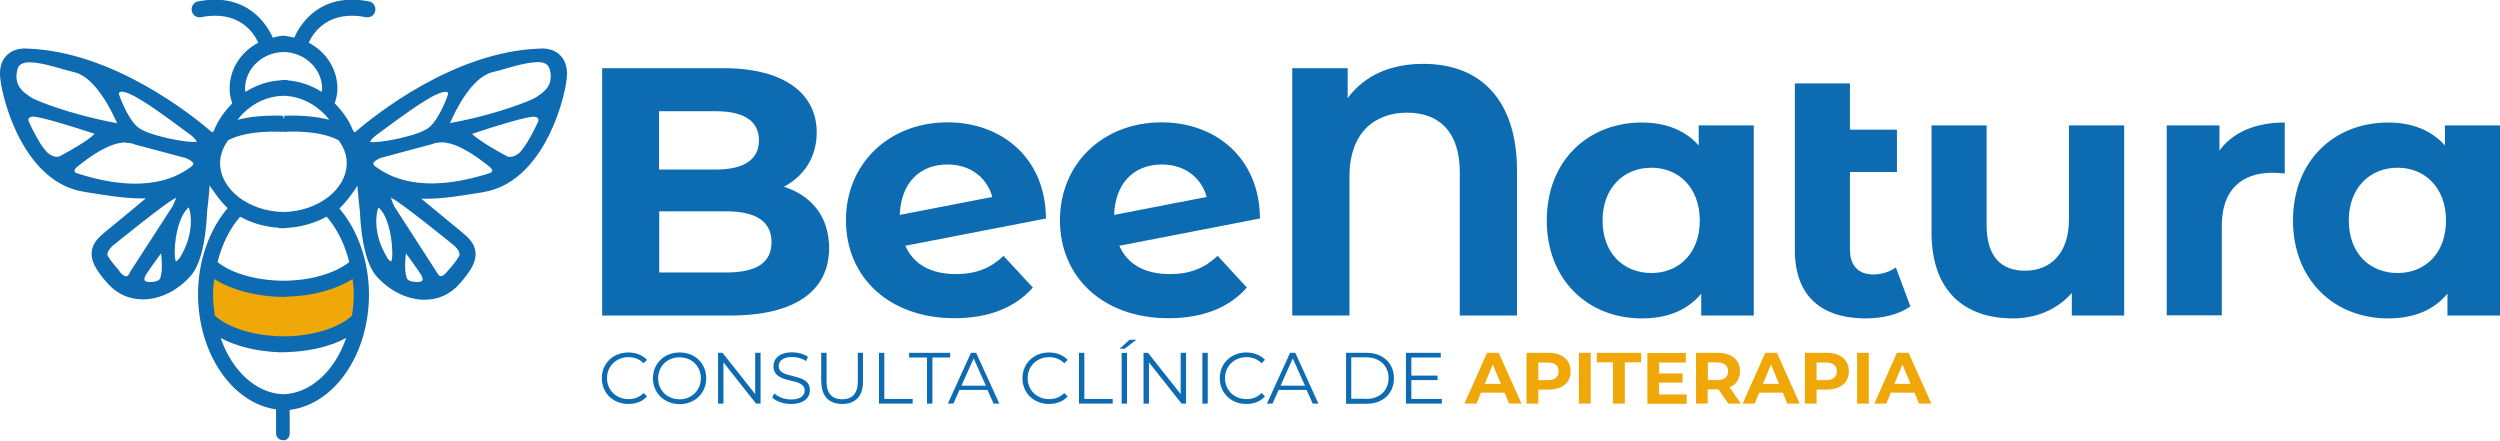<svg width="221" height="39" viewBox="0 0 221 39" fill="none" xmlns="http://www.w3.org/2000/svg">
<g clip-path="url(#clip0_99_424)">
<path d="M73.292 21.931C73.292 25.705 70.295 27.893 64.538 27.893H53.232V6.026H63.92C69.391 6.026 72.198 8.31 72.198 11.703C72.198 13.892 71.072 15.572 69.296 16.508C71.738 17.285 73.292 19.156 73.292 21.915V21.931ZM58.259 9.832V14.986H63.286C65.76 14.986 67.091 14.114 67.091 12.401C67.091 10.688 65.744 9.832 63.286 9.832H58.259ZM68.201 21.392C68.201 19.552 66.79 18.68 64.174 18.68H58.275V24.088H64.174C66.806 24.088 68.201 23.279 68.201 21.408V21.392Z" fill="#0D6BB2"/>
<path d="M88.705 22.612L91.305 25.419C89.735 27.195 87.404 28.13 84.376 28.13C78.572 28.13 74.782 24.483 74.782 19.472C74.782 14.462 78.588 10.815 83.773 10.815C88.514 10.815 92.431 13.938 92.463 19.314L80.031 21.724C80.745 23.373 82.314 24.23 84.503 24.23C86.279 24.23 87.563 23.706 88.721 22.612H88.705ZM79.539 18.997L87.722 17.411C87.246 15.698 85.787 14.541 83.757 14.541C81.315 14.541 79.635 16.158 79.539 19.013V18.997Z" fill="#0D6BB2"/>
<path d="M107.638 22.612L110.222 25.419C108.668 27.195 106.321 28.13 103.293 28.13C97.489 28.13 93.699 24.483 93.699 19.472C93.699 14.462 97.505 10.815 102.69 10.815C107.431 10.815 111.348 13.938 111.38 19.314L98.948 21.724C99.662 23.373 101.231 24.23 103.42 24.23C105.196 24.23 106.48 23.706 107.638 22.612ZM98.488 18.997L106.67 17.411C106.195 15.698 104.736 14.541 102.706 14.541C100.264 14.541 98.583 16.158 98.488 19.013V18.997Z" fill="#0D6BB2"/>
<path d="M134.103 15.081V27.893H129.045V15.239C129.045 11.655 127.237 9.959 124.383 9.959C121.529 9.959 119.293 11.735 119.293 15.588V27.893H114.234V6.026H119.134V8.674C120.641 6.644 122.94 5.646 125.826 5.646C131.011 5.646 134.103 8.991 134.103 15.081Z" fill="#0D6BB2"/>
<path d="M155.034 11.085V27.893H150.388V25.959C149.167 27.433 147.391 28.147 145.14 28.147C140.398 28.147 136.735 24.769 136.735 19.489C136.735 14.209 140.382 10.831 145.14 10.831C147.201 10.831 148.945 11.481 150.166 12.861V11.085H155.034ZM150.261 19.489C150.261 16.587 148.39 14.827 145.98 14.827C143.57 14.827 141.667 16.571 141.667 19.489C141.667 22.407 143.538 24.135 145.98 24.135C148.422 24.135 150.261 22.391 150.261 19.489Z" fill="#0D6BB2"/>
<path d="M168.878 27.084C167.879 27.798 166.404 28.147 164.945 28.147C160.949 28.147 158.666 26.117 158.666 22.121V7.374H163.534V11.465H167.689V15.207H163.534V22.042C163.534 23.485 164.279 24.262 165.596 24.262C166.309 24.262 167.039 24.04 167.594 23.643L168.878 27.084Z" fill="#0D6BB2"/>
<path d="M187.779 11.085V27.893H183.149V25.895C181.865 27.37 179.994 28.147 177.932 28.147C173.714 28.147 170.749 25.769 170.749 20.583V11.085H175.617V19.87C175.617 22.677 176.87 23.929 179.026 23.929C181.183 23.929 182.896 22.486 182.896 19.394V11.085H187.764H187.779Z" fill="#0D6BB2"/>
<path d="M201.972 10.831V15.335C201.56 15.303 201.258 15.271 200.878 15.271C198.198 15.271 196.406 16.746 196.406 19.949V27.877H191.538V11.085H196.2V13.305C197.389 11.687 199.387 10.831 201.972 10.831Z" fill="#0D6BB2"/>
<path d="M221 11.085V27.893H216.354V25.959C215.133 27.433 213.357 28.147 211.105 28.147C206.364 28.147 202.701 24.769 202.701 19.489C202.701 14.209 206.348 10.831 211.105 10.831C213.167 10.831 214.911 11.481 216.132 12.861V11.085H221ZM216.227 19.489C216.227 16.587 214.356 14.827 211.946 14.827C209.536 14.827 207.633 16.571 207.633 19.489C207.633 22.407 209.504 24.135 211.946 24.135C214.388 24.135 216.227 22.391 216.227 19.489Z" fill="#0D6BB2"/>
<path d="M53.2 33.443C53.2 32.127 54.199 31.159 55.547 31.159C56.197 31.159 56.784 31.381 57.196 31.809L56.895 32.111C56.53 31.746 56.086 31.572 55.563 31.572C54.485 31.572 53.66 32.364 53.66 33.427C53.66 34.489 54.469 35.282 55.563 35.282C56.07 35.282 56.53 35.123 56.895 34.743L57.196 35.044C56.8 35.488 56.213 35.71 55.547 35.71C54.199 35.71 53.2 34.743 53.2 33.427V33.443Z" fill="#0D6BB2"/>
<path d="M57.72 33.443C57.72 32.127 58.719 31.159 60.082 31.159C61.446 31.159 62.429 32.127 62.429 33.443C62.429 34.759 61.43 35.726 60.082 35.726C58.735 35.726 57.72 34.743 57.72 33.443ZM61.954 33.443C61.954 32.364 61.145 31.587 60.067 31.587C58.988 31.587 58.18 32.38 58.18 33.443C58.18 34.505 58.988 35.298 60.067 35.298C61.145 35.298 61.954 34.505 61.954 33.443Z" fill="#0D6BB2"/>
<path d="M67.234 31.19V35.678H66.837L63.951 32.031V35.678H63.476V31.19H63.872L66.758 34.838V31.19H67.234Z" fill="#0D6BB2"/>
<path d="M68.265 35.139L68.455 34.775C68.772 35.092 69.343 35.314 69.93 35.314C70.77 35.314 71.135 34.965 71.135 34.521C71.135 33.284 68.376 34.045 68.376 32.38C68.376 31.714 68.883 31.144 70.025 31.144C70.532 31.144 71.056 31.286 71.42 31.54L71.262 31.921C70.881 31.667 70.421 31.556 70.025 31.556C69.2 31.556 68.836 31.921 68.836 32.364C68.836 33.601 71.595 32.856 71.595 34.489C71.595 35.155 71.072 35.71 69.914 35.71C69.248 35.71 68.582 35.472 68.249 35.124L68.265 35.139Z" fill="#0D6BB2"/>
<path d="M72.594 33.759V31.19H73.07V33.743C73.07 34.806 73.577 35.297 74.449 35.297C75.321 35.297 75.829 34.806 75.829 33.743V31.19H76.288V33.759C76.288 35.044 75.591 35.71 74.449 35.71C73.307 35.71 72.61 35.044 72.61 33.759H72.594Z" fill="#0D6BB2"/>
<path d="M77.699 31.19H78.175V35.266H80.68V35.678H77.699V31.19Z" fill="#0D6BB2"/>
<path d="M81.933 31.603H80.363V31.19H83.995V31.603H82.425V35.678H81.949V31.603H81.933Z" fill="#0D6BB2"/>
<path d="M87.324 34.473H84.819L84.28 35.678H83.788L85.834 31.19H86.293L88.339 35.678H87.832L87.293 34.473H87.324ZM87.15 34.092L86.072 31.682L84.993 34.092H87.15Z" fill="#0D6BB2"/>
<path d="M90.385 33.443C90.385 32.127 91.384 31.159 92.732 31.159C93.382 31.159 93.969 31.381 94.381 31.809L94.079 32.111C93.715 31.746 93.271 31.572 92.748 31.572C91.669 31.572 90.845 32.364 90.845 33.427C90.845 34.489 91.653 35.282 92.748 35.282C93.255 35.282 93.715 35.123 94.079 34.743L94.381 35.044C93.984 35.488 93.398 35.71 92.732 35.71C91.384 35.71 90.385 34.743 90.385 33.427V33.443Z" fill="#0D6BB2"/>
<path d="M95.38 31.19H95.856V35.266H98.361V35.678H95.38V31.19Z" fill="#0D6BB2"/>
<path d="M99.852 30.033H100.454L99.424 30.826H98.98L99.852 30.033ZM99.154 31.191H99.63V35.678H99.154V31.191Z" fill="#0D6BB2"/>
<path d="M104.847 31.19V35.678H104.451L101.565 32.031V35.678H101.089V31.19H101.485L104.371 34.838V31.19H104.831H104.847Z" fill="#0D6BB2"/>
<path d="M106.29 31.19H106.766V35.678H106.29V31.19Z" fill="#0D6BB2"/>
<path d="M107.828 33.443C107.828 32.127 108.827 31.159 110.175 31.159C110.825 31.159 111.412 31.381 111.824 31.809L111.523 32.111C111.158 31.746 110.714 31.572 110.191 31.572C109.113 31.572 108.288 32.364 108.288 33.427C108.288 34.489 109.097 35.282 110.191 35.282C110.698 35.282 111.158 35.123 111.523 34.743L111.824 35.044C111.428 35.488 110.841 35.71 110.175 35.71C108.827 35.71 107.828 34.743 107.828 33.427V33.443Z" fill="#0D6BB2"/>
<path d="M115.534 34.473H113.029L112.49 35.678H111.998L114.044 31.19H114.503L116.549 35.678H116.042L115.502 34.473H115.534ZM115.36 34.092L114.281 31.682L113.203 34.092H115.36Z" fill="#0D6BB2"/>
<path d="M118.991 31.19H120.815C122.258 31.19 123.225 32.11 123.225 33.442C123.225 34.774 122.258 35.694 120.815 35.694H118.991V31.206V31.19ZM120.783 35.266C121.972 35.266 122.749 34.505 122.749 33.426C122.749 32.348 121.972 31.587 120.783 31.587H119.451V35.25H120.783V35.266Z" fill="#0D6BB2"/>
<path d="M127.459 35.266V35.678H124.287V31.19H127.363V31.603H124.763V33.204H127.078V33.601H124.763V35.266H127.459Z" fill="#0D6BB2"/>
<path d="M132.993 34.711H130.916L130.519 35.678H129.457L131.455 31.19H132.486L134.5 35.678H133.405L133.009 34.711H132.993ZM132.676 33.934L131.962 32.221L131.249 33.934H132.676Z" fill="#EFA808"/>
<path d="M138.844 32.824C138.844 33.823 138.099 34.441 136.894 34.441H135.99V35.678H134.943V31.19H136.894C138.099 31.19 138.844 31.809 138.844 32.824ZM137.782 32.824C137.782 32.332 137.465 32.047 136.83 32.047H135.99V33.601H136.83C137.465 33.601 137.782 33.315 137.782 32.824Z" fill="#EFA808"/>
<path d="M139.573 31.19H140.62V35.678H139.573V31.19Z" fill="#EFA808"/>
<path d="M142.602 32.031H141.159V31.19H145.076V32.031H143.633V35.678H142.586V32.031H142.602Z" fill="#EFA808"/>
<path d="M149.104 34.854V35.695H145.631V31.207H149.024V32.047H146.662V33.015H148.739V33.823H146.662V34.87H149.104V34.854Z" fill="#EFA808"/>
<path d="M152.783 35.678L151.911 34.425H150.959V35.678H149.929V31.19H151.863C153.068 31.19 153.814 31.809 153.814 32.824C153.814 33.49 153.481 33.997 152.894 34.235L153.893 35.678H152.783ZM151.816 32.031H150.975V33.601H151.816C152.45 33.601 152.767 33.299 152.767 32.824C152.767 32.348 152.45 32.047 151.816 32.047V32.031Z" fill="#EFA808"/>
<path d="M157.587 34.711H155.51L155.113 35.678H154.051L156.049 31.19H157.079L159.093 35.678H157.999L157.603 34.711H157.587ZM157.27 33.934L156.556 32.221L155.843 33.934H157.27Z" fill="#EFA808"/>
<path d="M163.439 32.824C163.439 33.823 162.693 34.441 161.488 34.441H160.584V35.678H159.554V31.19H161.488C162.693 31.19 163.439 31.809 163.439 32.824ZM162.376 32.824C162.376 32.332 162.059 32.047 161.425 32.047H160.584V33.601H161.425C162.059 33.601 162.376 33.315 162.376 32.824Z" fill="#EFA808"/>
<path d="M164.168 31.19H165.199V35.678H164.168V31.19Z" fill="#EFA808"/>
<path d="M169.227 34.711H167.149L166.753 35.678H165.69L167.688 31.19H168.719L170.733 35.678H169.639L169.242 34.711H169.227ZM168.894 33.934L168.18 32.221L167.466 33.934H168.894Z" fill="#EFA808"/>
<path d="M18.616 23.579C18.616 23.579 18.109 27.401 18.315 28.146C18.521 28.891 20.265 29.653 21.677 29.97C23.088 30.287 29.431 29.795 29.431 29.795L31.334 28.019L31.968 25.435L31.365 24.23C31.365 24.23 30.683 25.038 28.162 25.149C25.641 25.26 21.423 25.054 21.423 25.054L19.853 24.23L18.616 23.564V23.579Z" fill="#EFA808"/>
<path d="M49.379 5.074C48.728 4.376 47.698 4.535 47.698 4.535C39.928 4.804 32.792 10.751 31.333 12.035C31.238 11.924 31.159 11.829 31.016 11.718C30.651 10.735 30.033 9.91 29.319 9.197C29.478 8.769 29.605 8.325 29.605 7.833C29.605 6.089 28.526 4.598 27.004 3.885C27.305 3.108 28.622 0.523 32.443 1.284C32.681 1.332 32.919 1.157 32.951 0.904C32.998 0.65 32.84 0.412 32.602 0.364C28.082 -0.524 26.497 2.743 26.164 3.615C25.831 3.536 25.498 3.425 25.133 3.409C25.133 3.409 25.101 3.409 25.085 3.409C25.07 3.409 25.054 3.409 25.038 3.409C24.673 3.441 24.34 3.552 24.007 3.631C23.674 2.759 22.088 -0.508 17.569 0.38C17.331 0.428 17.173 0.666 17.22 0.919C17.268 1.173 17.49 1.332 17.728 1.3C21.549 0.539 22.866 3.108 23.167 3.901C21.645 4.614 20.566 6.105 20.566 7.849C20.566 8.325 20.693 8.785 20.852 9.213C20.138 9.926 19.52 10.751 19.155 11.734C18.996 11.861 18.933 11.956 18.838 12.051C17.379 10.767 10.243 4.82 2.473 4.551C2.473 4.551 1.459 4.408 0.793 5.09C0.38 5.534 0.222 6.168 0.317 6.993C0.602 9.276 2.521 15.952 7.5 16.761L7.754 16.808C9.498 17.094 11.068 17.347 12.527 17.347C12.923 17.347 13.304 17.3 13.7 17.252C12.59 18.172 10.323 20.043 9.482 20.725C8.959 21.153 8.451 21.629 8.404 22.326C8.356 23.024 8.753 23.785 9.783 24.927C10.56 25.783 11.559 26.243 12.685 26.243H12.701C14.144 26.243 15.651 25.482 16.745 24.245C17.744 23.104 18.061 20.63 18.156 18.616C18.219 18.013 18.378 16.539 18.394 15.968C18.394 15.413 18.933 16.475 18.933 16.475C18.933 16.475 19.821 17.823 20.519 18.378C18.885 20.218 17.807 22.913 17.807 26.005C17.807 31.286 20.852 35.567 24.705 35.964V38.294C24.705 38.501 24.863 38.659 25.07 38.659C25.276 38.659 25.434 38.501 25.434 38.294V35.979C29.351 35.662 32.443 31.333 32.443 26.005C32.443 22.913 31.365 20.218 29.732 18.378C30.429 17.839 31.317 16.475 31.317 16.475C31.317 16.475 31.841 15.413 31.857 15.968C31.872 16.555 32.031 18.029 32.094 18.616C32.19 20.63 32.507 23.104 33.506 24.245C34.6 25.482 36.106 26.243 37.549 26.243H37.565C38.691 26.243 39.706 25.783 40.467 24.927C41.498 23.77 41.894 23.024 41.846 22.326C41.799 21.629 41.276 21.153 40.768 20.725C39.928 20.043 37.66 18.156 36.55 17.252C36.931 17.3 37.327 17.347 37.724 17.347C39.182 17.347 40.736 17.094 42.497 16.808L42.75 16.761C47.714 15.952 49.648 9.276 49.934 6.993C50.029 6.168 49.87 5.534 49.458 5.09L49.379 5.074ZM1.284 6.168C1.665 4.503 4.313 5.55 6.691 6.168C9.054 6.787 10.735 11.195 10.735 11.195C6.469 10.465 3.044 9.118 2.6 8.8C2.156 8.483 0.904 7.833 1.284 6.168ZM4.17 13.795C3.345 13.177 2.331 10.846 2.331 10.846C2.331 10.846 2.029 10.196 2.822 10.085C3.615 9.974 8.784 11.718 8.784 11.718C8.277 12.543 5.55 13.938 5.55 13.938C5.55 13.938 4.995 14.398 4.17 13.78V13.795ZM10.37 24.15C9.403 23.04 9.403 22.929 9.403 22.929C9.403 22.929 8.832 22.438 9.768 21.549C9.768 21.549 14.398 17.776 15.333 17.316C16.269 16.856 15.444 18.362 15.444 18.362L11.702 24.15C11.702 24.15 11.338 25.26 10.386 24.15H10.37ZM14.398 24.626C14.398 24.626 14.303 25.149 13.335 25.165C12.352 25.181 12.416 24.626 12.685 24.166C12.955 23.706 14.144 22.12 14.144 22.12C14.144 22.12 14.461 21.771 14.461 22.279C14.461 22.279 14.683 23.849 14.414 24.642L14.398 24.626ZM16.11 22.897C16.11 22.897 15.175 24.213 15.207 22.311C15.238 20.408 15.793 18.917 16.285 18.426C16.285 18.426 16.697 17.791 16.935 18.346C17.173 18.901 17.395 20.82 16.126 22.897H16.11ZM16.967 14.985C15.92 15.714 13.018 17.585 6.644 15.508C6.644 15.508 5.914 15.127 6.723 14.509C7.516 13.89 10.164 11.702 12.035 12.527L16.507 13.732C16.507 13.732 18.029 14.255 16.983 14.985H16.967ZM17.601 12.701C17.379 13.066 13.018 12.321 12.003 11.417C10.989 10.513 10.291 8.452 10.291 8.452C10.291 8.452 10.021 7.453 11.528 8.103C13.05 8.753 16.38 11.338 16.935 11.718C16.935 11.718 17.807 12.336 17.601 12.701ZM25.054 4.36C27.068 4.392 28.701 5.946 28.701 7.849C28.701 8.087 28.606 8.293 28.558 8.499C27.575 7.801 26.418 7.373 25.149 7.326C25.149 7.326 25.085 7.326 25.038 7.326C25.006 7.326 24.974 7.326 24.927 7.326C23.658 7.389 22.501 7.817 21.518 8.515C21.47 8.293 21.375 8.087 21.375 7.865C21.375 5.962 23.008 4.408 25.022 4.376L25.054 4.36ZM25.054 8.245C27.02 8.277 28.701 9.403 29.684 11.036C28.701 10.687 27.258 10.418 25.117 10.481C25.085 10.481 25.07 10.481 25.054 10.481C25.022 10.481 25.006 10.481 24.99 10.481C22.85 10.418 21.407 10.671 20.424 11.036C21.407 9.403 23.087 8.293 25.054 8.245ZM25.054 35.091C22.342 35.012 20.043 32.649 19.092 29.351C20.503 30.271 22.564 30.858 24.974 30.889C24.974 30.889 25.038 30.889 25.07 30.889C25.101 30.889 25.133 30.889 25.165 30.889C27.575 30.842 29.637 30.255 31.048 29.335C30.096 32.634 27.797 34.996 25.085 35.075L25.054 35.091ZM31.508 26.005C31.508 26.703 31.444 27.369 31.333 28.035C30.176 29.161 27.797 29.954 25.07 29.985C22.342 29.97 19.964 29.161 18.806 28.035C18.695 27.385 18.632 26.703 18.632 26.005C18.632 25.403 18.695 24.816 18.79 24.245C20.201 25.276 22.406 25.974 24.99 26.005C24.99 26.005 25.054 26.005 25.085 26.005C25.117 26.005 25.149 26.005 25.181 26.005C27.765 25.958 29.97 25.276 31.381 24.245C31.46 24.816 31.539 25.403 31.539 26.005H31.508ZM31.143 23.262C29.938 24.309 27.654 25.054 25.054 25.07C22.437 25.054 20.17 24.309 18.965 23.262C19.377 21.518 20.138 19.98 21.185 18.87C22.247 19.488 23.516 19.869 24.895 19.916C24.895 19.916 25.006 19.916 25.054 19.916C25.101 19.916 25.165 19.916 25.212 19.916C26.592 19.837 27.876 19.456 28.923 18.838C29.954 19.948 30.715 21.486 31.143 23.23V23.262ZM25.054 18.997C21.819 18.933 19.218 16.919 19.218 14.43C19.218 13.637 19.52 12.892 19.995 12.241C20.756 11.797 22.215 11.306 25.022 11.417H25.054H25.085C27.892 11.306 29.351 11.797 30.112 12.241C30.588 12.892 30.889 13.621 30.889 14.43C30.889 16.919 28.289 18.933 25.054 18.997ZM33.173 11.718C33.728 11.338 37.058 8.737 38.58 8.103C40.102 7.453 39.817 8.452 39.817 8.452C39.817 8.452 39.135 10.529 38.12 11.417C37.105 12.305 32.745 13.066 32.523 12.701C32.3 12.336 33.188 11.718 33.188 11.718H33.173ZM33.997 22.897C32.729 20.82 32.951 18.901 33.188 18.346C33.426 17.791 33.839 18.426 33.839 18.426C34.33 18.917 34.885 20.408 34.917 22.311C34.949 24.213 34.013 22.897 34.013 22.897H33.997ZM36.772 25.165C35.789 25.149 35.71 24.626 35.71 24.626C35.44 23.833 35.662 22.263 35.662 22.263C35.662 21.771 35.979 22.105 35.979 22.105C35.979 22.105 37.153 23.69 37.438 24.15C37.708 24.61 37.771 25.165 36.788 25.149L36.772 25.165ZM40.34 21.549C41.276 22.422 40.705 22.929 40.705 22.929C40.705 22.929 40.705 23.04 39.737 24.15C38.77 25.26 38.421 24.15 38.421 24.15L34.679 18.362C34.679 18.362 33.855 16.84 34.79 17.316C35.726 17.776 40.356 21.549 40.356 21.549H40.34ZM43.464 15.508C37.089 17.585 34.188 15.714 33.141 14.985C32.094 14.255 33.617 13.732 33.617 13.732L38.088 12.527C39.959 11.702 42.608 13.906 43.4 14.509C44.193 15.127 43.48 15.508 43.48 15.508H43.464ZM47.777 10.83C47.777 10.83 46.762 13.161 45.938 13.78C45.113 14.398 44.558 13.938 44.558 13.938C44.558 13.938 41.831 12.527 41.323 11.718C41.323 11.718 46.492 9.958 47.285 10.085C48.078 10.196 47.777 10.846 47.777 10.846V10.83ZM47.507 8.8C47.063 9.118 43.654 10.465 39.373 11.195C39.373 11.195 41.054 6.771 43.416 6.168C45.779 5.55 48.427 4.503 48.824 6.168C49.204 7.833 47.951 8.483 47.507 8.8Z" fill="#0D6BB2"/>
<path d="M25.006 38.913C24.673 38.913 24.404 38.644 24.404 38.311V36.186C20.519 35.647 17.506 31.223 17.506 26.006C17.506 23.119 18.457 20.376 20.122 18.394C19.44 17.776 18.711 16.65 18.663 16.602C18.616 16.523 18.584 16.444 18.537 16.364C18.489 17.094 18.378 18.14 18.314 18.632C18.188 21.486 17.696 23.421 16.856 24.388C15.714 25.688 14.144 26.465 12.638 26.465C11.417 26.465 10.354 25.99 9.53 25.07C8.451 23.865 8.039 23.056 8.103 22.295C8.166 21.502 8.721 20.979 9.276 20.519C9.99 19.948 11.702 18.521 12.891 17.538C12.749 17.538 12.622 17.538 12.479 17.538C11.004 17.538 9.466 17.284 7.69 16.999L7.421 16.951C2.299 16.158 0.317 9.34 0.031 7.009C-0.08 6.105 0.095 5.407 0.57 4.916C1.189 4.265 2.077 4.265 2.426 4.297C9.99 4.551 17.014 10.196 18.759 11.702C18.806 11.655 18.838 11.623 18.901 11.576C19.234 10.719 19.773 9.911 20.535 9.134C20.36 8.658 20.297 8.246 20.297 7.833C20.297 6.137 21.264 4.598 22.834 3.774C22.421 2.87 21.105 0.856 17.744 1.522C17.363 1.586 17.014 1.332 16.951 0.951C16.887 0.571 17.125 0.206 17.49 0.127C21.93 -0.745 23.658 2.299 24.118 3.33C24.324 3.282 24.546 3.219 24.768 3.187L25.038 3.155H25.085L25.323 3.187C25.561 3.219 25.783 3.282 26.005 3.33C26.465 2.299 28.193 -0.745 32.633 0.127C32.998 0.19 33.236 0.571 33.172 0.951C33.109 1.332 32.76 1.586 32.38 1.522C29.018 0.856 27.702 2.87 27.29 3.774C28.859 4.598 29.827 6.137 29.827 7.833C29.827 8.246 29.747 8.642 29.589 9.134C30.35 9.911 30.889 10.703 31.222 11.576C31.285 11.623 31.317 11.671 31.365 11.702C33.109 10.196 40.134 4.551 47.698 4.297C48.062 4.265 48.934 4.265 49.553 4.916C50.013 5.407 50.203 6.105 50.092 7.009C49.807 9.34 47.824 16.158 42.718 16.983L42.465 17.03C40.673 17.316 39.135 17.57 37.66 17.57C37.517 17.57 37.375 17.57 37.248 17.57C38.437 18.553 40.166 19.964 40.863 20.551C41.418 21.011 41.973 21.534 42.037 22.327C42.1 23.104 41.672 23.912 40.609 25.102C39.801 26.021 38.738 26.497 37.533 26.497C35.995 26.497 34.425 25.704 33.283 24.42C32.443 23.453 31.951 21.518 31.809 18.648C31.761 18.235 31.65 17.125 31.587 16.396C31.555 16.459 31.508 16.539 31.476 16.602C31.428 16.681 30.683 17.807 30.001 18.426C31.666 20.392 32.617 23.151 32.617 26.037C32.617 31.334 29.557 35.758 25.609 36.233V38.342C25.609 38.675 25.339 38.945 25.006 38.945V38.913ZM19.06 16.364C19.06 16.364 19.932 17.665 20.582 18.172L20.788 18.331L20.614 18.521C18.933 20.424 17.966 23.135 17.966 25.99C17.966 31.064 20.899 35.329 24.657 35.71H24.863V38.279C24.863 38.422 25.117 38.422 25.117 38.279V35.742H25.339C29.145 35.409 32.142 31.127 32.142 25.974C32.142 23.119 31.174 20.392 29.494 18.505L29.319 18.315L29.525 18.156C30.175 17.649 31.048 16.333 31.064 16.317C31.476 15.476 31.682 15.524 31.793 15.54C31.904 15.556 32.031 15.651 32.031 15.92C32.047 16.507 32.205 18.045 32.269 18.553C32.395 21.28 32.871 23.183 33.617 24.039C34.663 25.229 36.106 25.958 37.486 25.958C38.564 25.958 39.515 25.53 40.229 24.721C41.212 23.627 41.593 22.929 41.545 22.295C41.498 21.692 41.053 21.264 40.546 20.852C39.706 20.17 37.438 18.283 36.328 17.363L35.71 16.856L36.629 16.967C36.978 16.999 37.295 17.046 37.644 17.046C39.071 17.046 40.594 16.808 42.354 16.523L42.623 16.475C47.444 15.698 49.315 9.149 49.6 6.914C49.696 6.168 49.553 5.597 49.188 5.201C48.697 4.678 47.935 4.709 47.713 4.725H47.587C39.928 5.042 32.824 10.973 31.476 12.162L31.301 12.321L31.095 12.099C31.095 12.099 30.968 11.94 30.857 11.861L30.81 11.813V11.75C30.461 10.894 29.922 10.101 29.145 9.324L29.034 9.213L29.081 9.07C29.272 8.579 29.351 8.182 29.351 7.802C29.351 6.216 28.415 4.789 26.893 4.075L26.687 3.98L26.766 3.774C27.099 2.933 28.495 0.254 32.475 1.031C32.57 1.062 32.681 0.967 32.713 0.856C32.728 0.729 32.665 0.602 32.554 0.587C28.257 -0.254 26.735 2.743 26.386 3.695L26.306 3.885L25.942 3.79C25.656 3.71 25.403 3.647 25.117 3.631H25.07H25.038C24.768 3.631 24.499 3.71 24.213 3.79L23.849 3.885L23.769 3.695C23.405 2.759 21.882 -0.254 17.601 0.587C17.49 0.602 17.411 0.729 17.442 0.856C17.458 0.983 17.569 1.046 17.68 1.031C21.676 0.238 23.056 2.933 23.373 3.774L23.452 3.98L23.246 4.075C21.724 4.789 20.788 6.216 20.788 7.802C20.788 8.182 20.867 8.579 21.058 9.07L21.105 9.213L20.994 9.324C20.201 10.101 19.678 10.894 19.345 11.75V11.813L19.266 11.861C19.155 11.956 19.091 12.02 19.028 12.099L18.822 12.321L18.648 12.162C17.3 10.973 10.196 5.042 2.553 4.725H2.41C2.188 4.725 1.427 4.678 0.935 5.201C0.57 5.582 0.428 6.152 0.523 6.914C0.792 9.149 2.679 15.698 7.5 16.475L7.754 16.523C9.53 16.808 11.052 17.062 12.479 17.062C12.828 17.062 13.145 17.03 13.494 16.983L14.414 16.872L13.795 17.379C12.685 18.299 10.418 20.17 9.577 20.868C9.07 21.28 8.626 21.692 8.578 22.311C8.531 22.945 8.911 23.643 9.894 24.737C10.608 25.546 11.559 25.974 12.622 25.974C14.017 25.974 15.46 25.244 16.507 24.055C17.268 23.183 17.728 21.296 17.855 18.584C17.918 17.966 18.077 16.507 18.093 15.936C18.093 15.667 18.235 15.572 18.33 15.556C18.441 15.524 18.648 15.492 19.076 16.364H19.06ZM25.054 35.329C22.31 35.25 19.869 32.919 18.869 29.415L18.695 28.812L19.234 29.161C20.693 30.097 22.739 30.636 24.99 30.652H25.133H25.165C27.416 30.62 29.462 30.097 30.921 29.161L31.46 28.812L31.285 29.415C30.271 32.919 27.845 35.234 25.101 35.329H25.054ZM19.504 29.875C20.535 32.84 22.675 34.774 25.054 34.854C27.432 34.774 29.573 32.84 30.604 29.875C29.192 30.636 27.369 31.064 25.387 31.127L25.133 31.143H25.07C25.07 31.143 24.99 31.143 24.959 31.143H24.721C22.739 31.064 20.915 30.636 19.504 29.875ZM25.054 30.208C22.342 30.192 19.884 29.415 18.616 28.194L18.552 28.146V28.067C18.425 27.322 18.362 26.656 18.362 26.006C18.362 25.355 18.441 24.721 18.521 24.198L18.584 23.801L18.901 24.039C20.328 25.102 22.548 25.72 24.959 25.752H25.101H25.133C27.559 25.72 29.763 25.102 31.19 24.039L31.508 23.801L31.571 24.198C31.65 24.721 31.73 25.34 31.73 26.006C31.73 26.672 31.666 27.322 31.555 28.067V28.146L31.492 28.194C30.223 29.415 27.765 30.192 25.054 30.208ZM19.012 27.908C20.186 29.003 22.548 29.716 25.07 29.732C27.575 29.732 29.938 29.003 31.111 27.908C31.222 27.227 31.27 26.608 31.27 26.006C31.27 25.53 31.222 25.07 31.174 24.658C29.716 25.593 27.654 26.164 25.387 26.227L25.133 26.243H25.07C25.07 26.243 24.99 26.243 24.959 26.243H24.721C22.469 26.164 20.392 25.593 18.933 24.658C18.885 25.07 18.838 25.53 18.838 26.006C18.838 26.608 18.885 27.227 18.996 27.908H19.012ZM36.82 25.403H36.772C35.614 25.387 35.488 24.689 35.472 24.674C35.186 23.881 35.408 22.295 35.408 22.232C35.408 22.009 35.488 21.835 35.646 21.772C35.868 21.692 36.074 21.883 36.138 21.946C36.201 22.025 37.343 23.564 37.612 24.039C37.834 24.42 37.882 24.769 37.739 25.022C37.597 25.276 37.279 25.403 36.82 25.403ZM35.884 22.39C35.837 22.771 35.725 23.944 35.947 24.547C35.947 24.594 36.043 24.911 36.788 24.927C37.073 24.959 37.279 24.88 37.343 24.785C37.391 24.689 37.343 24.499 37.216 24.277C36.994 23.912 36.169 22.787 35.884 22.39ZM13.288 25.403C12.828 25.403 12.511 25.276 12.368 25.022C12.225 24.769 12.257 24.42 12.495 24.039C12.78 23.564 13.906 22.025 13.97 21.962C14.033 21.883 14.239 21.692 14.461 21.772C14.62 21.835 14.699 21.994 14.699 22.263C14.699 22.295 14.921 23.865 14.636 24.705C14.604 24.848 14.382 25.387 13.351 25.419H13.304L13.288 25.403ZM14.239 22.39C13.97 22.771 13.129 23.912 12.907 24.277C12.78 24.499 12.733 24.689 12.78 24.785C12.844 24.88 13.05 24.959 13.335 24.927C14.081 24.927 14.16 24.594 14.176 24.578V24.547C14.398 23.928 14.287 22.739 14.239 22.39ZM25.054 25.308C22.501 25.292 20.122 24.578 18.806 23.437L18.695 23.341L18.727 23.199C19.155 21.391 19.948 19.837 20.994 18.695L21.121 18.553L21.28 18.648C22.326 19.266 23.579 19.615 24.879 19.663H25.101H25.165C26.481 19.615 27.718 19.266 28.764 18.648L28.923 18.553L29.05 18.695C30.112 19.837 30.889 21.391 31.317 23.199L31.349 23.341L31.238 23.437C29.922 24.562 27.527 25.292 24.99 25.308H25.054ZM19.234 23.167C20.487 24.182 22.691 24.8 25.054 24.816C27.416 24.816 29.62 24.166 30.873 23.167C30.477 21.566 29.779 20.186 28.875 19.155C27.86 19.71 26.671 20.059 25.45 20.138L25.212 20.17C25.181 20.17 25.133 20.17 25.101 20.17H25.006C25.006 20.17 24.927 20.17 24.895 20.17H24.657V20.138C23.42 20.059 22.247 19.726 21.232 19.155C20.328 20.186 19.631 21.566 19.234 23.167ZM11.147 24.895C10.846 24.895 10.529 24.705 10.196 24.325C9.53 23.548 9.292 23.23 9.213 23.072C9.133 22.993 9.006 22.802 8.991 22.517C8.991 22.152 9.181 21.772 9.593 21.391C9.799 21.233 14.271 17.585 15.222 17.11C15.524 16.967 15.746 16.951 15.904 17.11C16.174 17.379 15.904 18.014 15.65 18.489L11.908 24.261C11.861 24.388 11.686 24.785 11.274 24.88C11.226 24.88 11.179 24.88 11.131 24.88L11.147 24.895ZM10.56 24.008C10.814 24.293 11.036 24.451 11.195 24.42C11.353 24.388 11.448 24.166 11.48 24.087L11.512 24.023L15.254 18.235C15.397 17.966 15.524 17.649 15.555 17.49C15.524 17.49 15.492 17.506 15.46 17.538C14.556 17.982 9.99 21.708 9.942 21.74C9.657 22.009 9.498 22.279 9.498 22.485C9.498 22.644 9.593 22.739 9.593 22.739L9.672 22.802V22.85C9.672 22.85 9.894 23.183 10.576 23.976L10.56 24.008ZM38.96 24.895C38.96 24.895 38.865 24.895 38.818 24.895C38.421 24.816 38.231 24.404 38.183 24.277L34.457 18.521C34.187 18.029 33.934 17.395 34.187 17.125C34.33 16.967 34.568 16.983 34.869 17.125C35.821 17.601 40.292 21.233 40.483 21.391C40.895 21.788 41.101 22.168 41.085 22.533C41.085 22.818 40.943 23.009 40.863 23.088C40.784 23.23 40.562 23.564 39.88 24.34C39.547 24.721 39.23 24.911 38.929 24.911L38.96 24.895ZM34.568 17.49C34.6 17.665 34.727 17.982 34.869 18.267L38.627 24.087C38.627 24.087 38.754 24.372 38.913 24.404C39.087 24.451 39.293 24.293 39.547 23.992C40.229 23.215 40.403 22.945 40.451 22.866V22.802L40.53 22.739C40.53 22.739 40.625 22.644 40.625 22.485C40.625 22.263 40.467 22.009 40.166 21.724C39.975 21.566 35.535 17.966 34.647 17.522C34.6 17.506 34.568 17.49 34.552 17.474L34.568 17.49ZM34.584 23.579C34.235 23.579 33.918 23.183 33.807 23.04C32.522 20.931 32.697 18.901 32.982 18.251C33.109 17.966 33.283 17.902 33.41 17.887C33.727 17.839 33.997 18.235 34.045 18.299C34.568 18.806 35.123 20.376 35.155 22.311C35.155 22.818 35.123 23.421 34.727 23.564C34.679 23.564 34.631 23.579 34.584 23.579ZM34.203 22.771C34.33 22.945 34.505 23.104 34.584 23.104C34.584 23.104 34.695 22.961 34.679 22.311C34.647 20.519 34.14 19.06 33.68 18.584C33.601 18.473 33.505 18.378 33.458 18.346C33.458 18.346 33.442 18.378 33.426 18.426C33.268 18.806 32.919 20.63 34.219 22.755L34.203 22.771ZM15.54 23.579C15.54 23.579 15.444 23.579 15.397 23.564C15 23.437 14.953 22.834 14.969 22.311C15 20.376 15.571 18.806 16.11 18.267C16.11 18.235 16.348 17.855 16.713 17.887C16.84 17.887 17.014 17.966 17.141 18.251C17.427 18.901 17.601 20.931 16.317 23.024C16.221 23.183 15.904 23.579 15.54 23.579ZM16.649 18.346C16.649 18.346 16.538 18.457 16.475 18.553C15.983 19.06 15.46 20.519 15.444 22.311C15.444 22.993 15.555 23.104 15.555 23.104C15.603 23.104 15.793 22.929 15.92 22.755C17.204 20.63 16.872 18.806 16.713 18.426C16.681 18.362 16.665 18.331 16.665 18.331L16.649 18.346ZM25.054 19.235C21.644 19.171 18.98 17.046 18.98 14.43C18.98 13.637 19.25 12.86 19.805 12.115L19.869 12.051C20.63 11.591 22.168 11.084 25.022 11.195H25.054C25.054 11.195 25.07 11.195 25.085 11.195C27.94 11.084 29.478 11.607 30.239 12.051L30.302 12.115C30.841 12.86 31.127 13.637 31.127 14.43C31.127 17.046 28.463 19.171 25.054 19.235ZM20.154 12.416C19.694 13.066 19.456 13.748 19.456 14.414C19.456 16.729 21.962 18.68 25.054 18.743C28.146 18.68 30.651 16.729 30.651 14.414C30.651 13.732 30.413 13.066 29.953 12.416C29.24 12.02 27.86 11.56 25.323 11.639V11.671L25.054 11.639L24.784 11.671V11.639C22.231 11.576 20.852 12.02 20.138 12.416H20.154ZM38.136 16.697C35.186 16.697 33.648 15.635 33.014 15.175C32.665 14.937 32.507 14.668 32.554 14.382C32.633 13.843 33.395 13.558 33.553 13.494L38.041 12.289C39.912 11.465 42.449 13.447 43.416 14.192L43.559 14.303C43.892 14.557 44.05 14.826 44.019 15.096C43.987 15.476 43.638 15.667 43.591 15.682H43.559C41.371 16.412 39.595 16.666 38.152 16.666L38.136 16.697ZM38.992 12.59C38.707 12.59 38.437 12.638 38.167 12.749L33.664 13.954C33.41 14.049 33.03 14.271 32.998 14.446C32.998 14.541 33.077 14.652 33.268 14.779C34.187 15.413 36.962 17.348 43.353 15.286C43.4 15.254 43.511 15.175 43.511 15.08C43.511 14.985 43.416 14.842 43.226 14.699L43.067 14.572C42.306 13.986 40.498 12.575 38.96 12.575L38.992 12.59ZM11.972 16.697C10.529 16.697 8.753 16.444 6.564 15.73C6.485 15.698 6.136 15.492 6.105 15.127C6.073 14.858 6.231 14.588 6.564 14.335L6.723 14.224C7.674 13.478 10.243 11.512 12.13 12.321L16.57 13.51C16.745 13.574 17.506 13.859 17.569 14.398C17.601 14.684 17.458 14.953 17.109 15.191C16.459 15.635 14.937 16.713 11.988 16.713L11.972 16.697ZM11.131 12.59C9.577 12.59 7.77 14.002 7.024 14.588L6.866 14.715C6.675 14.858 6.58 15.001 6.58 15.096C6.58 15.191 6.707 15.286 6.755 15.302C13.129 17.379 15.92 15.429 16.824 14.794C16.998 14.668 17.109 14.541 17.093 14.461C17.062 14.287 16.681 14.065 16.412 13.97L11.956 12.781C11.686 12.67 11.401 12.622 11.115 12.622L11.131 12.59ZM5.026 14.351C4.757 14.351 4.424 14.271 4.043 13.986C3.171 13.336 2.156 11.036 2.124 10.941C2.124 10.91 1.95 10.577 2.124 10.259C2.235 10.037 2.473 9.911 2.806 9.863C3.631 9.72 8.356 11.322 8.88 11.512L9.165 11.607L9.006 11.861C8.483 12.717 5.962 14.033 5.676 14.176C5.676 14.176 5.439 14.366 5.042 14.366L5.026 14.351ZM2.933 10.307C2.933 10.307 2.886 10.307 2.87 10.307C2.743 10.323 2.6 10.37 2.537 10.466C2.473 10.577 2.537 10.735 2.537 10.735C2.822 11.369 3.678 13.114 4.313 13.589C4.979 14.081 5.375 13.764 5.391 13.748C6.089 13.383 7.738 12.464 8.372 11.829C6.453 11.195 3.583 10.307 2.917 10.307H2.933ZM45.097 14.351C44.685 14.351 44.415 14.144 44.399 14.129C44.161 14.018 41.64 12.701 41.117 11.845L40.958 11.591L41.244 11.496C41.751 11.322 46.144 9.847 47.222 9.847C47.27 9.847 47.301 9.847 47.333 9.847C47.666 9.895 47.888 10.037 48.015 10.244C48.173 10.545 48.046 10.878 48.015 10.941C47.951 11.068 46.952 13.352 46.096 13.986C45.715 14.271 45.383 14.351 45.113 14.351H45.097ZM41.719 11.829C42.37 12.464 44.019 13.383 44.669 13.732C44.732 13.78 45.129 14.081 45.795 13.605C46.429 13.13 47.285 11.385 47.571 10.751C47.571 10.751 47.634 10.577 47.571 10.481C47.523 10.386 47.365 10.339 47.238 10.323C46.73 10.244 43.702 11.163 41.704 11.845L41.719 11.829ZM17.141 13.034C15.873 13.034 12.733 12.384 11.845 11.607C10.798 10.672 10.101 8.626 10.069 8.531C10.069 8.468 9.942 8.055 10.243 7.802C10.513 7.564 10.957 7.595 11.639 7.881C12.876 8.404 15.207 10.133 16.459 11.068C16.761 11.29 16.967 11.449 17.078 11.528C17.331 11.702 18.108 12.321 17.807 12.828C17.728 12.955 17.569 13.003 17.458 13.019C17.379 13.019 17.268 13.034 17.141 13.034ZM10.719 8.119C10.608 8.119 10.56 8.15 10.56 8.15C10.513 8.198 10.513 8.325 10.529 8.372C10.529 8.372 11.21 10.386 12.162 11.227C13.05 12.004 16.761 12.686 17.395 12.527C17.363 12.4 17.109 12.115 16.808 11.893C16.697 11.813 16.475 11.655 16.174 11.433C15.032 10.577 12.638 8.801 11.448 8.293C11.084 8.135 10.846 8.103 10.719 8.103V8.119ZM32.982 13.034C32.855 13.034 32.76 13.034 32.665 13.019C32.554 13.003 32.395 12.955 32.316 12.828C32.015 12.321 32.792 11.702 33.046 11.528C33.157 11.449 33.363 11.29 33.648 11.084C34.806 10.212 37.232 8.42 38.485 7.881C39.151 7.595 39.611 7.564 39.88 7.802C40.166 8.055 40.07 8.468 40.054 8.515C40.023 8.61 39.325 10.672 38.279 11.607C37.391 12.384 34.251 13.034 32.982 13.034ZM32.728 12.543C33.379 12.701 37.073 12.02 37.961 11.243C38.913 10.402 39.595 8.388 39.595 8.372C39.595 8.325 39.611 8.198 39.563 8.15C39.547 8.15 39.373 8.008 38.675 8.309C37.486 8.816 35.091 10.592 33.934 11.449C33.648 11.671 33.426 11.829 33.315 11.909C32.998 12.131 32.744 12.416 32.728 12.543ZM39.008 11.496L39.151 11.1C39.214 10.91 40.895 6.565 43.353 5.93C43.702 5.835 44.05 5.74 44.415 5.645C46.048 5.185 47.602 4.741 48.459 5.264C48.76 5.439 48.966 5.724 49.061 6.121C49.442 7.786 48.332 8.547 47.793 8.896L47.65 8.991C47.111 9.387 43.559 10.719 39.42 11.433L39.008 11.496ZM47.46 5.502C46.683 5.502 45.605 5.804 44.558 6.105C44.209 6.2 43.844 6.311 43.495 6.39C41.672 6.866 40.245 9.8 39.785 10.878C43.908 10.133 47.047 8.848 47.396 8.594C47.444 8.563 47.491 8.531 47.555 8.483C48.078 8.135 48.934 7.548 48.617 6.2C48.554 5.946 48.443 5.772 48.253 5.645C48.062 5.534 47.793 5.486 47.476 5.486L47.46 5.502ZM11.1 11.496L10.687 11.433C6.549 10.719 2.997 9.387 2.457 8.991C2.41 8.959 2.362 8.927 2.315 8.896C1.776 8.531 0.666 7.77 1.046 6.121C1.141 5.74 1.332 5.455 1.649 5.264C2.505 4.757 4.059 5.185 5.692 5.645C6.041 5.74 6.406 5.851 6.755 5.93C9.213 6.565 10.893 10.925 10.957 11.1L11.1 11.496ZM2.664 5.502C2.346 5.502 2.093 5.55 1.887 5.661C1.696 5.772 1.569 5.946 1.522 6.216C1.205 7.564 2.077 8.15 2.584 8.499C2.648 8.547 2.695 8.579 2.743 8.61C3.092 8.864 6.231 10.133 10.354 10.894C9.879 9.815 8.451 6.882 6.644 6.406C6.295 6.311 5.93 6.216 5.581 6.121C4.535 5.819 3.456 5.518 2.679 5.518L2.664 5.502ZM30.255 11.48L29.62 11.243C28.495 10.83 26.988 10.64 25.149 10.703L25.07 10.466V10.228L25.133 10.466V10.228C26.687 10.18 28.035 10.307 29.113 10.592C28.098 9.292 26.624 8.499 25.054 8.468C23.484 8.499 22.009 9.276 20.994 10.592C22.088 10.307 23.42 10.18 24.99 10.228L25.054 10.466V10.703H25.006C23.135 10.64 21.629 10.83 20.503 11.243L19.869 11.48L20.217 10.894C21.296 9.118 23.103 8.039 25.054 7.992C27.004 8.039 28.812 9.118 29.89 10.894L30.239 11.48H30.255ZM28.717 8.912L28.415 8.705C27.448 8.008 26.322 7.611 25.133 7.58H24.99H24.943C23.769 7.627 22.643 8.008 21.676 8.705L21.375 8.912L21.296 8.563C21.296 8.563 21.264 8.436 21.248 8.372C21.201 8.23 21.153 8.055 21.153 7.865C21.153 5.835 22.897 4.17 25.038 4.139C27.179 4.17 28.923 5.851 28.923 7.865C28.923 8.055 28.875 8.23 28.828 8.372C28.812 8.436 28.796 8.499 28.78 8.563L28.701 8.912H28.717ZM25.403 7.104C26.481 7.183 27.512 7.532 28.431 8.119C28.463 8.024 28.479 7.928 28.479 7.849C28.479 6.089 26.957 4.63 25.07 4.598C23.183 4.63 21.66 6.089 21.66 7.849C21.66 7.944 21.676 8.024 21.708 8.119C22.628 7.532 23.658 7.183 24.737 7.104L24.99 7.072H25.054H25.181H25.418V7.104H25.403Z" fill="#0E6BB2"/>
</g>
<defs>
<clipPath id="clip0_99_424">
<rect width="221" height="38.913" fill="white"/>
</clipPath>
</defs>
</svg>

